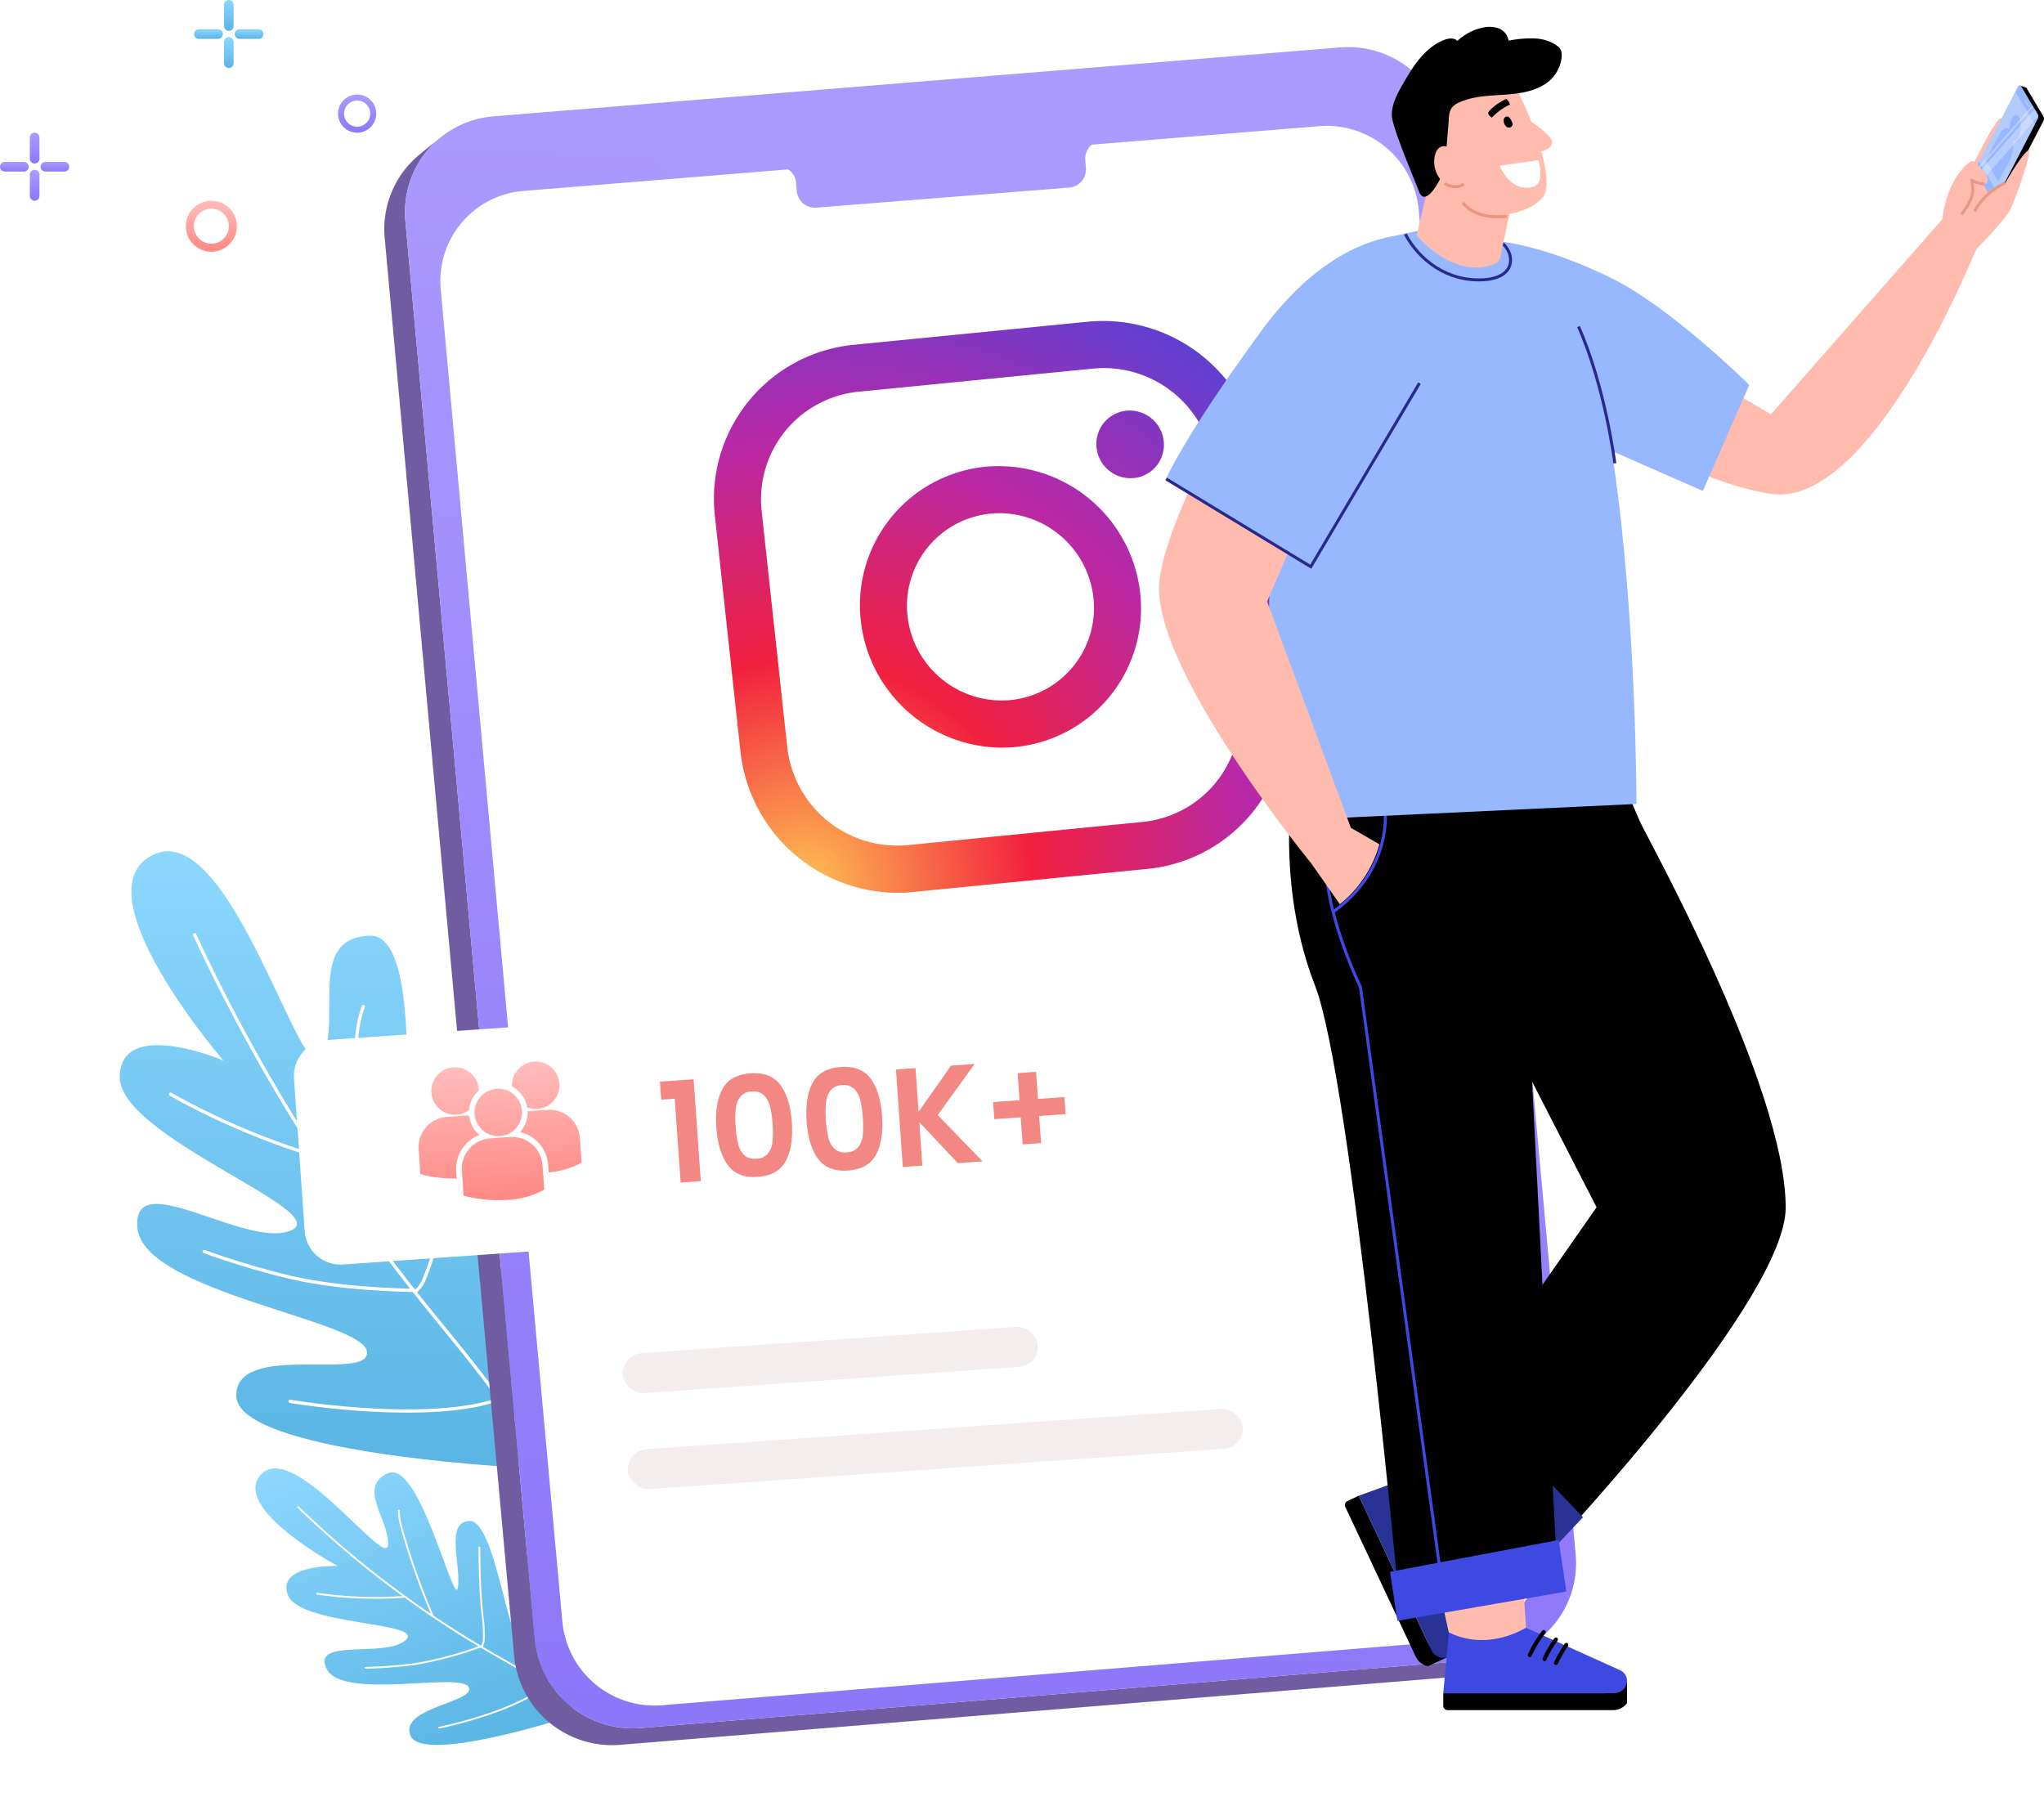 <svg xmlns="http://www.w3.org/2000/svg" xmlns:xlink="http://www.w3.org/1999/xlink" width="511.038" height="453.721" viewBox="0 0 511.038 453.721"><defs><linearGradient id="a" x1="0.5" x2="0.5" y2="1" gradientUnits="objectBoundingBox"><stop offset="0" stop-color="#8cd7fe"/><stop offset="1" stop-color="#5ab5e3"/></linearGradient><linearGradient id="c" x1="0.5" x2="0.5" y2="1" gradientUnits="objectBoundingBox"><stop offset="0" stop-color="#ac9bfe"/><stop offset="1" stop-color="#8d77f9"/></linearGradient><radialGradient id="d" cx="0.161" cy="0.987" r="1.207" gradientUnits="objectBoundingBox"><stop offset="0" stop-color="#fec053"/><stop offset="0.327" stop-color="#f2203e"/><stop offset="0.648" stop-color="#b729a8"/><stop offset="1" stop-color="#5342d6"/></radialGradient><clipPath id="e"><path d="M-228.01,466.063l-4.167-7.022a1.236,1.236,0,0,1,.058-1.127l10.423-20.109c.226-.436.637-.555.824-.238l4.211,7.1a1.232,1.232,0,0,1-.058,1.127l-10.368,20C-227.34,466.284-227.8,466.418-228.01,466.063Z" transform="translate(232.288 -437.388)" fill="none"/></clipPath><linearGradient id="f" x1="-50.572" y1="-23.098" x2="-51.294" y2="-24.15" gradientUnits="objectBoundingBox"><stop offset="0" stop-color="#fff" stop-opacity="0.302"/><stop offset="0.888" stop-color="#fff" stop-opacity="0"/></linearGradient><linearGradient id="g" x1="-52.578" y1="-24.414" x2="-53.318" y2="-25.523" xlink:href="#f"/><filter id="h" x="64.486" y="224.758" width="235.651" height="100.426" filterUnits="userSpaceOnUse"><feOffset dy="3" input="SourceAlpha"/><feGaussianBlur stdDeviation="3" result="i"/><feFlood flood-color="#4c27a2" flood-opacity="0.251"/><feComposite operator="in" in2="i"/><feComposite in="SourceGraphic"/></filter><linearGradient id="j" x1="0.5" x2="0.5" y2="1" gradientUnits="objectBoundingBox"><stop offset="0" stop-color="#ffbdbc"/><stop offset="1" stop-color="#fe8884"/></linearGradient></defs><g transform="translate(-381.474 -3138)"><g transform="translate(276.222 3247.618)"><path d="M232.97,257.164s-68.231-3.675-68.632-17.684,33.812-3.387,32.646-11.232-55.807-14.816-57.372-30.789,26.992,5.241,38.339.6-42.844-23.324-42.763-38.383,25.9-4.159,25.9-4.159-36.7-42.59-17.35-51.506,37.371,60.856,42.141,50.81-3.9-29.918,11.779-30.5,5.838,68.624,10.914,59.991,5.134-30.219,15.924-26.378-3.784,59.124,2.536,56.781,4.755-37.7,20.318-32.146S247.659,253.9,232.97,257.164Z" transform="translate(0 0)" fill="url(#a)"/><path d="M242.923,267.06a189.365,189.365,0,0,0-20.115-34.676c-4.206-5.766-8.8-11.4-13.235-16.84-2.023-2.479-4.044-4.958-6.038-7.459a447.127,447.127,0,0,1-56.137-90.85l.74-.343a446.343,446.343,0,0,0,56.035,90.685c1.993,2.5,4.012,4.976,6.032,7.452,4.446,5.453,9.043,11.091,13.263,16.873a190.168,190.168,0,0,1,20.2,34.828Z" transform="translate(6.002 6.719)" fill="#fff"/><path d="M180.036,159.852a.415.415,0,0,1-.263.007,185.515,185.515,0,0,1-36.144-15.415.409.409,0,1,1,.4-.713,184.556,184.556,0,0,0,35.984,15.347.41.41,0,0,1,.271.51A.414.414,0,0,1,180.036,159.852Z" transform="translate(4.047 19.887)" fill="#fff"/><path d="M174.487,179.91a.4.4,0,0,1-.136.027.408.408,0,0,1-.415-.4c-.243-13.922-.5-28.318,1.128-42.417a31.042,31.042,0,0,1,1.685-7.89.408.408,0,1,1,.759.3,30.335,30.335,0,0,0-1.632,7.685c-1.618,14.045-1.366,28.415-1.125,42.31A.407.407,0,0,1,174.487,179.91Z" transform="translate(18.96 12.655)" fill="#fff"/><path d="M202.128,180.567a.406.406,0,0,1-.154.025c-8.565-.23-19.8-.8-30.732-3.213a209.619,209.619,0,0,1-21.9-6.541.408.408,0,1,1,.264-.773,208.725,208.725,0,0,0,21.808,6.515c10.866,2.4,22.05,2.965,30.579,3.193a.409.409,0,0,1,.131.792Z" transform="translate(6.824 32.847)" fill="#fff"/><path d="M184.981,191.622a.409.409,0,0,1-.376-.719,6.987,6.987,0,0,0,2.128-2.982,61.6,61.6,0,0,0,3.119-9.652q.237-.9.48-1.806c2.567-9.524,6.024-18.919,9.367-28a.413.413,0,0,1,.525-.243.408.408,0,0,1,.242.525c-3.337,9.069-6.787,18.446-9.346,27.934q-.242.9-.477,1.8a62.185,62.185,0,0,1-3.165,9.78,7.833,7.833,0,0,1-2.406,3.317A.443.443,0,0,1,184.981,191.622Z" transform="translate(24.206 22.105)" fill="#fff"/><path d="M216.184,195.578c-12.335,4.572-35.914,3.17-52.357.579a.409.409,0,1,1,.128-.807c16.343,2.576,39.756,3.98,51.944-.538a.409.409,0,0,1,.285.767Z" transform="translate(13.908 45.01)" fill="#fff"/><path d="M199.539,209.68c-.112.042-.224.076-.34.109a.407.407,0,0,1-.5-.285.414.414,0,0,1,.285-.5c1.9-.54,2.9-2.642,3.7-4.848l13.915-38.59a.408.408,0,1,1,.768.277l-13.915,38.589C202.622,206.719,201.575,208.925,199.539,209.68Z" transform="translate(31.212 30.513)" fill="#fff"/></g><g transform="translate(279.118 3459.892) rotate(-21)"><path d="M188.919,187.814s-37.493-2.02-37.713-9.717,18.58-1.861,17.939-6.172-30.666-8.141-31.526-16.919,14.832,2.88,21.068.329-23.543-12.816-23.5-21.091,14.234-2.285,14.234-2.285-20.166-23.4-9.534-28.3,20.536,33.441,23.157,27.921-2.145-16.44,6.473-16.762,3.208,37.709,6,32.965,2.821-16.606,8.75-14.5-2.079,32.489,1.393,31.2,2.613-20.718,11.165-17.665S196.991,186.018,188.919,187.814Z" transform="translate(0 0)" fill="url(#a)"/><path d="M199.889,199.409a104.057,104.057,0,0,0-11.053-19.055c-2.311-3.169-4.833-6.262-7.273-9.254-1.111-1.362-2.222-2.724-3.318-4.1A245.7,245.7,0,0,1,147.4,117.08l.407-.189A245.265,245.265,0,0,0,178.6,166.723c1.1,1.373,2.2,2.734,3.315,4.095,2.443,3,4.969,6.095,7.288,9.272a104.5,104.5,0,0,1,11.1,19.138Z" transform="translate(-2.202 -2.465)" fill="#fff"/><path d="M163.541,152.566a.228.228,0,0,1-.144,0,101.941,101.941,0,0,1-19.861-8.471.225.225,0,1,1,.22-.392,101.414,101.414,0,0,0,19.773,8.433.225.225,0,0,1,.149.28A.228.228,0,0,1,163.541,152.566Z" transform="translate(-1.485 -7.297)" fill="#fff"/><path d="M174.159,156.961a.219.219,0,0,1-.075.015.224.224,0,0,1-.228-.221,177.3,177.3,0,0,1,.62-23.309,17.058,17.058,0,0,1,.926-4.336.224.224,0,1,1,.417.165,16.669,16.669,0,0,0-.9,4.223,177.037,177.037,0,0,0-.618,23.249A.224.224,0,0,1,174.159,156.961Z" transform="translate(-6.957 -4.644)" fill="#fff"/><path d="M178.226,175.826a.223.223,0,0,1-.084.014,90.809,90.809,0,0,1-16.888-1.765,115.188,115.188,0,0,1-12.032-3.594.224.224,0,1,1,.145-.425,114.7,114.7,0,0,0,11.984,3.58,90.367,90.367,0,0,0,16.8,1.755.225.225,0,0,1,.072.435Z" transform="translate(-2.504 -12.053)" fill="#fff"/><path d="M184.732,172.057a.225.225,0,0,1-.207-.4,3.839,3.839,0,0,0,1.17-1.638,33.85,33.85,0,0,0,1.714-5.3q.13-.5.264-.993c1.411-5.233,3.31-10.4,5.147-15.388a.227.227,0,0,1,.288-.134.224.224,0,0,1,.133.288c-1.833,4.983-3.729,10.136-5.136,15.35q-.133.5-.262.99a34.172,34.172,0,0,1-1.739,5.374,4.3,4.3,0,0,1-1.322,1.823A.243.243,0,0,1,184.732,172.057Z" transform="translate(-8.882 -8.111)" fill="#fff"/><path d="M192.442,195.221c-6.778,2.512-19.735,1.742-28.77.318a.224.224,0,1,1,.071-.443c8.981,1.415,21.846,2.187,28.543-.3a.225.225,0,0,1,.157.421Z" transform="translate(-5.104 -16.516)" fill="#fff"/><path d="M199.153,189.685c-.061.023-.123.042-.187.06a.224.224,0,0,1-.276-.157.227.227,0,0,1,.157-.275c1.042-.3,1.595-1.452,2.032-2.664l7.646-21.205a.224.224,0,1,1,.422.152L201.3,186.8C200.848,188.058,200.272,189.27,199.153,189.685Z" transform="translate(-11.453 -11.196)" fill="#fff"/></g><g transform="matrix(1, 0.017, -0.017, 1, 1.357, 2905.247)"><path d="M762.862,636.819l-211.485,20.84A24.6,24.6,0,0,1,524.6,635.819L486.23,282.036a24.089,24.089,0,0,1,8.418-21.09l-5.1,4.293a24.09,24.09,0,0,0-8.418,21.09L519.5,640.111a24.6,24.6,0,0,0,26.778,21.841l211.486-20.841a23.889,23.889,0,0,0,13.107-5.51l5.1-4.293A23.9,23.9,0,0,1,762.862,636.819Z" transform="translate(0 -2.222)" fill="#705da1"/><path d="M719.668,232.372a24.6,24.6,0,0,1,26.778,21.841l38.369,353.782a24.03,24.03,0,0,1-21.525,26.6L551.8,655.437A24.6,24.6,0,0,1,525.027,633.6L486.658,279.814a24.03,24.03,0,0,1,21.525-26.6Z" transform="translate(-0.428 0)" fill="url(#c)"/><path d="M705.583,232.365a23.117,23.117,0,0,1,25.16,20.522L766.794,585.3a22.579,22.579,0,0,1-20.225,24.995L547.86,629.872a23.117,23.117,0,0,1-25.16-20.521l-36.051-332.41a22.578,22.578,0,0,1,20.225-24.995Z" transform="translate(8.709 19.785)" fill="#fff"/><path d="M299.8,879.574A4.574,4.574,0,0,0,295.23,875H162.574A4.574,4.574,0,0,0,158,879.574h0a4.574,4.574,0,0,0,4.574,4.574H188.06a4.574,4.574,0,0,1,4.574,4.574v1.96a4.574,4.574,0,0,0,4.574,4.574H260.6a4.574,4.574,0,0,0,4.574-4.574v-1.96a4.574,4.574,0,0,1,4.574-4.574H295.23a4.574,4.574,0,0,0,4.574-4.574Z" transform="matrix(0.995, -0.096, 0.096, 0.995, 306.746, -597.192)" fill="#ab9afe"/></g><g transform="translate(-446.162 2588.263)"><path d="M-10082.216-2480.58l-6.392-58.936a38.679,38.679,0,0,1,34.606-42.766l58.767-5.792a39.6,39.6,0,0,1,43.05,35.115l6.392,58.934a38.674,38.674,0,0,1-34.6,42.766l-58.767,5.792c-1.289.127-2.573.189-3.845.189A39.65,39.65,0,0,1-10082.216-2480.58Zm88.25-95.769-58.764,5.792a27.027,27.027,0,0,0-24.178,29.889l6.392,58.934a27.672,27.672,0,0,0,30.081,24.535l58.764-5.792a27.028,27.028,0,0,0,24.188-29.881l-6.393-58.934a27.706,27.706,0,0,0-27.4-24.675Q-9992.612-2576.481-9993.966-2576.349Zm-58.161,63.016A34.788,34.788,0,0,1-10021-2551.8a35.622,35.622,0,0,1,38.725,31.583,34.793,34.793,0,0,1-31.127,38.473q-1.742.172-3.462.171A35.664,35.664,0,0,1-10052.127-2513.333Zm32.4-26.743a23.15,23.15,0,0,0-20.713,25.591,23.71,23.71,0,0,0,25.768,21.02,23.152,23.152,0,0,0,20.708-25.6,23.727,23.727,0,0,0-23.463-21.125Q-10018.565-2540.189-10019.724-2540.076Zm26.546-16.492a8.349,8.349,0,0,1,7.478-9.251,8.56,8.56,0,0,1,9.315,7.6,8.354,8.354,0,0,1-7.489,9.243c-.28.028-.561.042-.837.042A8.554,8.554,0,0,1-9993.178-2556.568Z" transform="translate(11094.977 3218.241)" stroke="rgba(0,0,0,0)" stroke-miterlimit="10" stroke-width="1" fill="url(#d)"/></g><g transform="translate(671.254 3144.712)"><g transform="translate(78.599 14.642)"><path d="M-204.415,497.286l24.577,14.483,44.052-50.135,7.13,9.136s-25.861,64.7-51.182,60.892c-18-2.709-42.432-17.32-42.432-17.32" transform="translate(254.219 -429.531)" fill="#ffbcae"/><path d="M-180.521,466.5s12.1-1.45,34.429,9.456c14.888,7.272,34.537,26.739,34.537,26.739l-11.586,26.516-50.225-22.037" transform="translate(180.521 -427.808)" fill="#97b7ff"/><g transform="translate(104.804)"><path d="M-226.966,475.625l-4.222-11.68s9.418-20.354,11.038-20.148-3.135,10.038-3.135,10.038,7.127-11.845,7.474-11.024c.621,1.467-4.438,12.528-4.438,12.528s7.671-10.235,8.017-8.974-7.637,17.164-7.637,17.164Z" transform="translate(247.189 -435.568)" fill="#ffbcae"/><g transform="translate(20.702)"><path d="M-230.242,466.246l-2.994-6.668a1.237,1.237,0,0,1,.058-1.127l9.469-21.054s1.306.419,1.489.5a.552.552,0,0,1,.289.207l4.211,7.1a1.237,1.237,0,0,1-.058,1.127l-10.368,20a.759.759,0,0,1-.586.467Z" transform="translate(234.761 -437.385)" fill="#010101"/><path d="M-228.01,466.063l-4.167-7.022a1.236,1.236,0,0,1,.058-1.127l10.423-20.109c.226-.436.637-.555.824-.238l4.211,7.1a1.232,1.232,0,0,1-.058,1.127l-10.368,20C-227.34,466.284-227.8,466.418-228.01,466.063Z" transform="translate(232.288 -437.388)" fill="#97b7ff"/><path d="M-231.626,456.077l4.867,8.2,9.072-17.5-4.867-8.2Z" transform="translate(232.539 -436.987)" fill="#e4eef7" opacity="0.35"/><path d="M-222.132,449.339c.416.145.893-.135,1.287-.868a6.487,6.487,0,0,0,.408-4.566c-.447-1.277-1.353-1.3-2.025-.056a6.348,6.348,0,0,0-.644,2.711c-.691-.656-1.6-.329-2.316,1.009l-3.6,6.6,3.192,5.318,2.779-5.152A9.7,9.7,0,0,0-222.132,449.339Z" transform="translate(231.564 -435.514)" fill="#97b7ff"/><path d="M-222.146,455.541c-.112.278-.306.4-.435.274a.77.77,0,0,1-.027-.736c.114-.28.308-.4.436-.276A.77.77,0,0,1-222.146,455.541Z" transform="translate(224.954 -431.515)" fill="#e4eef7" opacity="0.35"/><g transform="translate(12.312 3.565)"><path d="M-229.612,441.849a.171.171,0,0,0,.1-.021.168.168,0,0,0,.062-.229l-.842-1.463a.168.168,0,0,0-.229-.062.167.167,0,0,0-.062.229l.842,1.463A.173.173,0,0,0-229.612,441.849Z" transform="translate(230.608 -440.052)" fill="#e4eef7" opacity="0.35"/></g><g transform="translate(0)"><g clip-path="url(#e)"><path d="M-215.524,440.6l.914,1.831L-232.4,462.8l-.914-1.831Z" transform="translate(231.721 -436.302)" fill="url(#f)"/><path d="M-215.253,439.125l.228.458-17.791,20.374-.228-.458Z" transform="translate(231.775 -436.801)" fill="url(#g)"/></g></g></g><path d="M-209.88,464.984a11.275,11.275,0,0,1,6.719-7.281c.61-1.211,4.95-8.33,5.853-8.148s-3.18,11.938-4.558,14.687S-210.177,474-210.177,474l-13.2,22.554s-7.625-11.993-7.177-12.3,16.907-21.846,16.907-21.846" transform="translate(231.329 -433.275)" fill="#ffbcae"/><path d="M-222.875,483.284l12.294-15.8s.252-7.3,4.274-12.937c.654-.918,2.3-2.739,3.181-2.971a1.06,1.06,0,0,1,.949.368c.723.63,3.376,3.61,3.129,4.466-.423,1.459-2.056.907-4.017-.138a11.03,11.03,0,0,1-.191,6.5,13.217,13.217,0,0,1-2.7,5.418l-11.834,23.116" transform="translate(222.875 -432.596)" fill="#ffbcae"/><path d="M-218.462,455.642a16.043,16.043,0,0,0-7.645,7.028" transform="translate(246.63 -431.214)" fill="none" stroke="#e89888" stroke-linejoin="round" stroke-width="0.75"/><path d="M-216.5,456.09s-2.624-.447-3.094-1.008c.415,2.857.711,4.13-2.58,8.607" transform="translate(239.403 -431.404)" fill="none" stroke="#e89888" stroke-linejoin="round" stroke-width="0.75"/></g></g><g transform="translate(32.501 170.196)"><g transform="translate(13.966 17.911)"><g transform="translate(0 135.555)"><path d="M-121.2,702.219l2.832-1.333,17.362,36.895a5.625,5.625,0,0,0,4.531,3.2l.2.289-4.553,2.142a.741.741,0,0,1-.541.034l-.167-.054a4.328,4.328,0,0,1-2.58-2.274l-17.616-37.435A1.1,1.1,0,0,1-121.2,702.219Z" transform="translate(121.832 -657.288)" fill="#010101"/><path d="M-103.921,668.307l-32.156,38.673-11.759,7.01,16.7,35.488a2.36,2.36,0,0,0,3.141,1.131h0a2.361,2.361,0,0,0,1.349-2.307l-1.708-23.558,35.223-28.958" transform="translate(153.491 -668.307)" fill="#ff886f"/><path d="M-99.987,713.254l.741,26.572a2.98,2.98,0,0,1-1.789,2.688h0a3.245,3.245,0,0,1-4.009-1.566L-123.279,702.2l14.4-5.2S-110.26,705.942-99.987,713.254Z" transform="translate(126.743 -658.601)" fill="#293396"/><path d="M-116.954,713.176a28.842,28.842,0,0,0-6.691-.689" transform="translate(144.942 -653.366)" fill="none" stroke="#010101" stroke-linecap="round" stroke-miterlimit="10" stroke-width="1"/><path d="M-117.718,715.789a25.234,25.234,0,0,0-5.649-.5" transform="translate(145.335 -652.416)" fill="none" stroke="#010101" stroke-linecap="round" stroke-miterlimit="10" stroke-width="1"/><path d="M-118.1,717.955a35.458,35.458,0,0,0-5.171-.431" transform="translate(145.597 -651.661)" fill="none" stroke="#010101" stroke-linecap="round" stroke-miterlimit="10" stroke-width="1"/></g><path d="M-133.947,567.012l4.613,10.672c1.5,3.47,36.4,65.908,36.4,96.437,0,22.75-57.017,83.567-57.017,83.567l-27.278-30.608,37.012-53.034L-170,616.008s-21.779-7.677-13-46.656" transform="translate(203.142 -567.012)" fill="#010101"/><path d="M-138.212,682.441l-9.008,8.351,29.477,30.486,8.281-8.77Z" transform="translate(168.998 -527.972)" fill="#293396"/></g><g transform="translate(0)"><g transform="translate(31.421 188.1)"><path d="M-155.445,741.623v-3.129h40.775a5.625,5.625,0,0,0,4.826-2.737l.348-.063v5.032a.736.736,0,0,1-.2.5l-.12.128a4.327,4.327,0,0,1-3.156,1.366h-41.372A1.1,1.1,0,0,1-155.445,741.623Z" transform="translate(162.584 -680.15)" fill="#010101"/><path d="M-154.288,698.39l8.622,39.424,1.336,13.624h39.222a2.36,2.36,0,0,0,2.361-2.361h0a2.359,2.359,0,0,0-1.512-2.2l-22.043-8.487-2.991-44.2" transform="translate(154.288 -694.188)" fill="#ffbcae"/><path d="M-134.751,725.556l23.583,10.644a2.973,2.973,0,0,1,1.671,2.762h0a3.244,3.244,0,0,1-3.123,2.961h-42.826l1.432-15.245S-145.74,731.739-134.751,725.556Z" transform="translate(162.584 -683.579)" fill="#3e49e1"/><path d="M-136.4,726.363a28.821,28.821,0,0,0-3.473,5.762" transform="translate(168.652 -683.306)" fill="none" stroke="#010101" stroke-linecap="round" stroke-miterlimit="10" stroke-width="1"/><path d="M-139.308,727.749a25.273,25.273,0,0,0-2.856,4.9" transform="translate(174.624 -682.837)" fill="none" stroke="#010101" stroke-linecap="round" stroke-miterlimit="10" stroke-width="1"/><path d="M-141.509,728.761a35.536,35.536,0,0,0-2.591,4.5" transform="translate(179.416 -682.495)" fill="none" stroke="#010101" stroke-linecap="round" stroke-miterlimit="10" stroke-width="1"/></g><path d="M-141.728,575.706s-3.241,23.931,5.9,47.309,21.419,157.956,21.419,157.956l39.02-13.92-8.7-170.192s.265-16.936-6.007-43.231" transform="translate(142.286 -553.628)" fill="#010101"/><path d="M-91.67,767.908-112.623,614.35s-9.517-19.379-8.611-33.624" transform="translate(130.48 -544.463)" fill="none" stroke="#3e49e1" stroke-miterlimit="10" stroke-width="0.75"/><path d="M-97.327,572.616s2.109,14.849-12.974,25.688" transform="translate(121.324 -547.206)" fill="none" stroke="#3e49e1" stroke-miterlimit="10" stroke-width="0.75"/><path d="M-144.1,717.114l1.835,12.254,42.239-7.327-1.91-12.885Z" transform="translate(169.353 -501.026)" fill="#3e49e1"/></g></g><g transform="translate(27.476 0)"><path d="M-100.973,467.747s21.825,16.229,27.571,55.1,5.72,85.208,5.72,85.208l-86.927,4.076s-7.974-35.012-3.7-72.126c3.388-29.437,11.748-59.148,23.482-71.7,2.315-1.864,16.7-4.33,16.7-4.33l17.16,3.771" transform="translate(159.57 -413.754)" fill="#97b7ff"/><path d="M-144.077,516.631s-2.4-19.116-9.085-34.189" transform="translate(230.556 -407.508)" fill="none" stroke="#29298b" stroke-miterlimit="10" stroke-width="0.75"/><path d="M-110.581,466.783c3.894,1.58,5.784,9.216-3.463,9.794s-16.222-5.028-19.642-11.4" transform="translate(167.784 -413.348)" fill="none" stroke="#29298b" stroke-miterlimit="10" stroke-width="0.75"/><g transform="translate(30.723)"><path d="M-110,462.666l-9.626-20.718L-129.933,456.9l-1.377,3.522-3.019,12.906s9.195,11.375,19.72,7.044a1.989,1.989,0,0,0,1.155-1.437L-110,462.666" transform="translate(140.553 -421.204)" fill="#ffbcae"/><path d="M-119.644,434.453c4.569,5.675,14.078,28.327,9.939,32.93s-13.505,5.465-18.288,2.915c-4.151-2.212-14.739-19.277-11.96-25.822S-126.05,426.5-119.644,434.453Z" transform="translate(147.379 -424.657)" fill="#ffbcae"/><path d="M-143.234,448.37c.029-2.7,1.381-5.2,2.722-7.552,2.553-4.478,5.531-9.2,10.326-11.086,1.1-.435,2.532-.632,3.333.244a13.225,13.225,0,0,1,6.093-3.272,7.209,7.209,0,0,1,4.162.1,3.826,3.826,0,0,1,2.54,3.1,27.876,27.876,0,0,1,7.1-.525,10.446,10.446,0,0,1,4.678,1.543c1.377.9,1.6,1.613,1.495,3.208a9.149,9.149,0,0,1-4.64,6.933c-3.1,1.817-6.81,2.173-10.394,2.4s-7.275.38-10.537,1.876a4.418,4.418,0,0,0-2.065,1.618,5.233,5.233,0,0,0-.537,2.282l-.687,8.569a18.6,18.6,0,0,1-1.721,7.072c-.909,1.766-3.74,6.274-5.085,2.711-1.218-3.222-6.741-16.14-6.785-19Q-143.236,448.478-143.234,448.37Z" transform="translate(143.235 -426.447)" fill="#010101"/><path d="M-119.52,450.214c-1.135-.865-2.535-1.785-3.783-1.362a2.383,2.383,0,0,0-1.366,1.406c-1.33,3.229.379,7.552,3.788,8.689,1.425.475,3.024.272,3.4-1.429l-1.485-6.584A1.18,1.18,0,0,0-119.52,450.214Z" transform="translate(135.717 -418.905)" fill="#ffbcae"/><path d="M-121.983,462.7s-7.514,1.172-11.015-3.4" transform="translate(150.756 -415.334)" fill="none" stroke="#ec9381" stroke-linejoin="round" stroke-width="0.75"/><path d="M-141.447,442.905s8.14,4.9,7.8,6.959S-137.2,452.2-137.2,452.2" transform="translate(173.718 -420.88)" fill="#ffbcae"/><g transform="translate(27.96 22.415)"><path d="M-132.613,443.49a5.593,5.593,0,0,1,.7,1.237.893.893,0,0,1-.808,1.241c-1.147.122-2.015-2.328-.712-2.734A.755.755,0,0,1-132.613,443.49Z" transform="translate(134.083 -443.197)" fill="#010101"/></g><path d="M-129.608,451.359l-9.667,1.373s2.569,6.687,8.189,5.35C-127.672,457.269-129.608,451.359-129.608,451.359Z" transform="translate(166.235 -418.021)" fill="#fff"/><g transform="translate(24.103 18.013)"><path d="M-128.182,441.376a14.359,14.359,0,0,0-4.412,3.189c-.2-.015-.98-.609-.938-1.179.033-.451,2.216-2.494,4.574-3.479C-128.958,439.907-127.953,441.022-128.182,441.376Z" transform="translate(133.533 -439.907)" fill="#010101"/></g><path d="M-124.95,455.729s2.82,1.777,4.776.059" transform="translate(138.177 -416.543)" fill="none" stroke="#ec9381" stroke-linejoin="round" stroke-width="0.75"/></g></g><g transform="translate(0 52.208)"><path d="M-65.987,508.06l-18.2,42.113,20.952,56.6,7.129,4.113a29.318,29.318,0,0,1-9.88,14.977l-7.18-10.241s-39.873-48.655-37.968-70.234c1.582-17.907,26.946-59.96,26.946-59.96" transform="translate(111.201 -458.708)" fill="#ffbcae"/><path d="M-65.719,465.46c-6.961.893-20.374,5.211-33.922,23.717-19.86,27.13-23.884,37.107-23.884,37.107l44.1,26.811L-51,505.073" transform="translate(125.298 -465.46)" fill="#97b7ff"/><path d="M-123.527,516.273l36.165,21.951,27.184-45.9" transform="translate(125.3 -455.449)" fill="none" stroke="#29298b" stroke-miterlimit="10" stroke-width="0.75"/></g></g><rect width="154" height="10" rx="5" transform="matrix(0.998, -0.07, 0.07, 0.998, 538.121, 3500.691)" fill="#d9c6c6" opacity="0.31"/><rect width="104" height="10" rx="5" transform="matrix(0.998, -0.07, 0.07, 0.998, 536.799, 3476.691)" fill="#d9c6c6" opacity="0.31"/><g transform="matrix(1, 0, 0, 1, 381.47, 3138)" filter="url(#h)"><path d="M-10531.7,80.81l-2.671-38.18a9,9,0,0,1,8.353-9.605l168.6-11.79,5.3-12.637a3,3,0,0,1,5.533,0l4.841,11.541,12.7-.888a9,9,0,0,1,9.607,8.352l2.668,38.177a9,9,0,0,1-8.35,9.608L-10522.1,89.162q-.319.022-.636.022A9,9,0,0,1-10531.7,80.81Z" transform="translate(10607.88 224)" fill="#fff"/></g><path d="M1.26-21v-4.515H9.7V0H4.655V-21Zm13.265,7.91q0-6.055,2.187-9.485t7.263-3.43q5.075,0,7.263,3.43t2.188,9.485q0,6.09-2.188,9.555T23.975-.07q-5.075,0-7.263-3.465T14.525-13.09Zm14.07,0a24.079,24.079,0,0,0-.333-4.358,5.872,5.872,0,0,0-1.33-2.888,3.755,3.755,0,0,0-2.958-1.12,3.755,3.755,0,0,0-2.957,1.12,5.872,5.872,0,0,0-1.33,2.888,24.079,24.079,0,0,0-.333,4.358,26.529,26.529,0,0,0,.315,4.462A5.6,5.6,0,0,0,21-5.723a3.844,3.844,0,0,0,2.975,1.1,3.844,3.844,0,0,0,2.975-1.1,5.6,5.6,0,0,0,1.33-2.905A26.529,26.529,0,0,0,28.6-13.09Zm8.54,0q0-6.055,2.188-9.485t7.263-3.43q5.075,0,7.263,3.43t2.188,9.485q0,6.09-2.187,9.555T46.585-.07q-5.075,0-7.263-3.465T37.135-13.09Zm14.07,0a24.079,24.079,0,0,0-.333-4.358,5.872,5.872,0,0,0-1.33-2.888,3.755,3.755,0,0,0-2.958-1.12,3.755,3.755,0,0,0-2.958,1.12,5.872,5.872,0,0,0-1.33,2.888,24.079,24.079,0,0,0-.333,4.358,26.528,26.528,0,0,0,.315,4.462,5.6,5.6,0,0,0,1.33,2.905,3.844,3.844,0,0,0,2.975,1.1,3.844,3.844,0,0,0,2.975-1.1,5.6,5.6,0,0,0,1.33-2.905A26.529,26.529,0,0,0,51.2-13.09ZM74.1,0l-8.89-10.885V0h-4.9V-24.43h4.9v10.955L74.1-24.43H80.01L69.93-12.32,80.29,0Zm27.72-10.325H95.2v6.79H90.58v-6.79H83.965V-14.6H90.58v-6.79H95.2v6.79h6.615Z" transform="matrix(0.998, -0.07, 0.07, 0.998, 547, 3434)" fill="#f38783" stroke="rgba(0,0,0,0)" stroke-width="1"/><g transform="matrix(0.998, -0.07, 0.07, 0.998, 440.682, 3034.574)"><g transform="translate(18.001 372.986)"><path d="M42.382,378.823a7.328,7.328,0,0,1,3.415,5.451,5.858,5.858,0,0,0,2.507.564,5.926,5.926,0,1,0-5.922-6.015M38.5,390.953a5.924,5.924,0,1,0-5.923-5.926,5.928,5.928,0,0,0,5.923,5.926m2.513.406H35.984a7.592,7.592,0,0,0-7.583,7.583v6.151l.013.1.425.133a34.488,34.488,0,0,0,10.314,1.66,21.129,21.129,0,0,0,9.008-1.691l.394-.2H48.6v-6.151a7.593,7.593,0,0,0-7.586-7.583m9.8-6.119H45.827a7.314,7.314,0,0,1-2.254,5.088,9.012,9.012,0,0,1,6.44,8.626v1.9a20.382,20.382,0,0,0,7.952-1.673l.394-.2H58.4v-6.148a7.6,7.6,0,0,0-7.588-7.587m-22.71-.4a5.907,5.907,0,0,0,3.152-.914,7.325,7.325,0,0,1,2.755-4.679c.006-.11.017-.218.017-.329a5.926,5.926,0,1,0-5.924,5.922m5.322,5.489a7.306,7.306,0,0,1-2.253-5.058c-.186-.013-.368-.031-.558-.031H25.587A7.6,7.6,0,0,0,18,392.826v6.148l.015.1.424.135a35.324,35.324,0,0,0,8.546,1.6v-1.856a9.015,9.015,0,0,1,6.44-8.626" transform="translate(-18.001 -372.986)" fill="url(#j)"/></g></g><g transform="translate(349.761 3020.834)"><g transform="translate(44.239 130.166)"><g transform="translate(72 10.634)"><path d="M53.779,165.439a4.77,4.77,0,1,1-4.77-4.77A4.775,4.775,0,0,1,53.779,165.439Zm-1.5,0a3.273,3.273,0,1,0-3.274,3.273A3.277,3.277,0,0,0,52.283,165.439Z" transform="translate(-44.239 -160.669)" fill="url(#c)"/></g><g transform="translate(33.95 37.186)"><path d="M78.257,160.01a6.372,6.372,0,1,1-6.372-6.372A6.379,6.379,0,0,1,78.257,160.01Zm-2,0a4.373,4.373,0,1,0-4.373,4.372A4.377,4.377,0,0,0,76.258,160.01Z" transform="translate(-65.514 -153.638)" fill="url(#j)"/></g><g transform="translate(36.016 -13)"><g transform="translate(7.455)"><g transform="translate(0 9.294)"><path d="M76.989,136.475a1.2,1.2,0,0,0-1.2,1.2v5.31a1.2,1.2,0,1,0,2.408,0v-5.31A1.2,1.2,0,0,0,76.989,136.475Z" transform="translate(-75.786 -136.475)" fill="url(#a)"/></g><path d="M76.989,130.166a1.2,1.2,0,0,0-1.2,1.2v5.31a1.2,1.2,0,1,0,2.408,0v-5.31A1.2,1.2,0,0,0,76.989,130.166Z" transform="translate(-75.786 -130.166)" fill="url(#a)"/></g><g transform="translate(0 7.302)"><g transform="translate(10.139)"><path d="M83.583,135.123H78.811a1.2,1.2,0,0,0,0,2.408h4.771a1.2,1.2,0,0,0,0-2.408Z" transform="translate(-77.608 -135.123)" fill="url(#a)"/></g><path d="M76.7,135.123H71.93a1.2,1.2,0,1,0,0,2.408H76.7a1.2,1.2,0,1,0,0-2.408Z" transform="translate(-70.725 -135.123)" fill="url(#a)"/></g></g><g transform="translate(-12.526 20.174)"><g transform="translate(7.454)"><g transform="translate(0 9.294)"><path d="M54.9,142.25a1.2,1.2,0,0,0-1.2,1.2v5.31a1.2,1.2,0,0,0,2.408,0v-5.31A1.2,1.2,0,0,0,54.9,142.25Z" transform="translate(-53.694 -142.25)" fill="url(#c)"/></g><path d="M54.9,135.941a1.2,1.2,0,0,0-1.2,1.2v5.31a1.2,1.2,0,0,0,2.408,0v-5.31A1.2,1.2,0,0,0,54.9,135.941Z" transform="translate(-53.694 -135.941)" fill="url(#c)"/></g><g transform="translate(0 7.302)"><g transform="translate(10.138)"><path d="M61.491,140.9H56.719a1.2,1.2,0,0,0,0,2.408h4.771a1.2,1.2,0,0,0,0-2.408Z" transform="translate(-55.516 -140.898)" fill="url(#c)"/></g><path d="M54.609,140.9H49.837a1.2,1.2,0,0,0,0,2.408h4.771a1.2,1.2,0,0,0,0-2.408Z" transform="translate(-48.634 -140.898)" fill="url(#c)"/></g></g></g></g></g></svg>